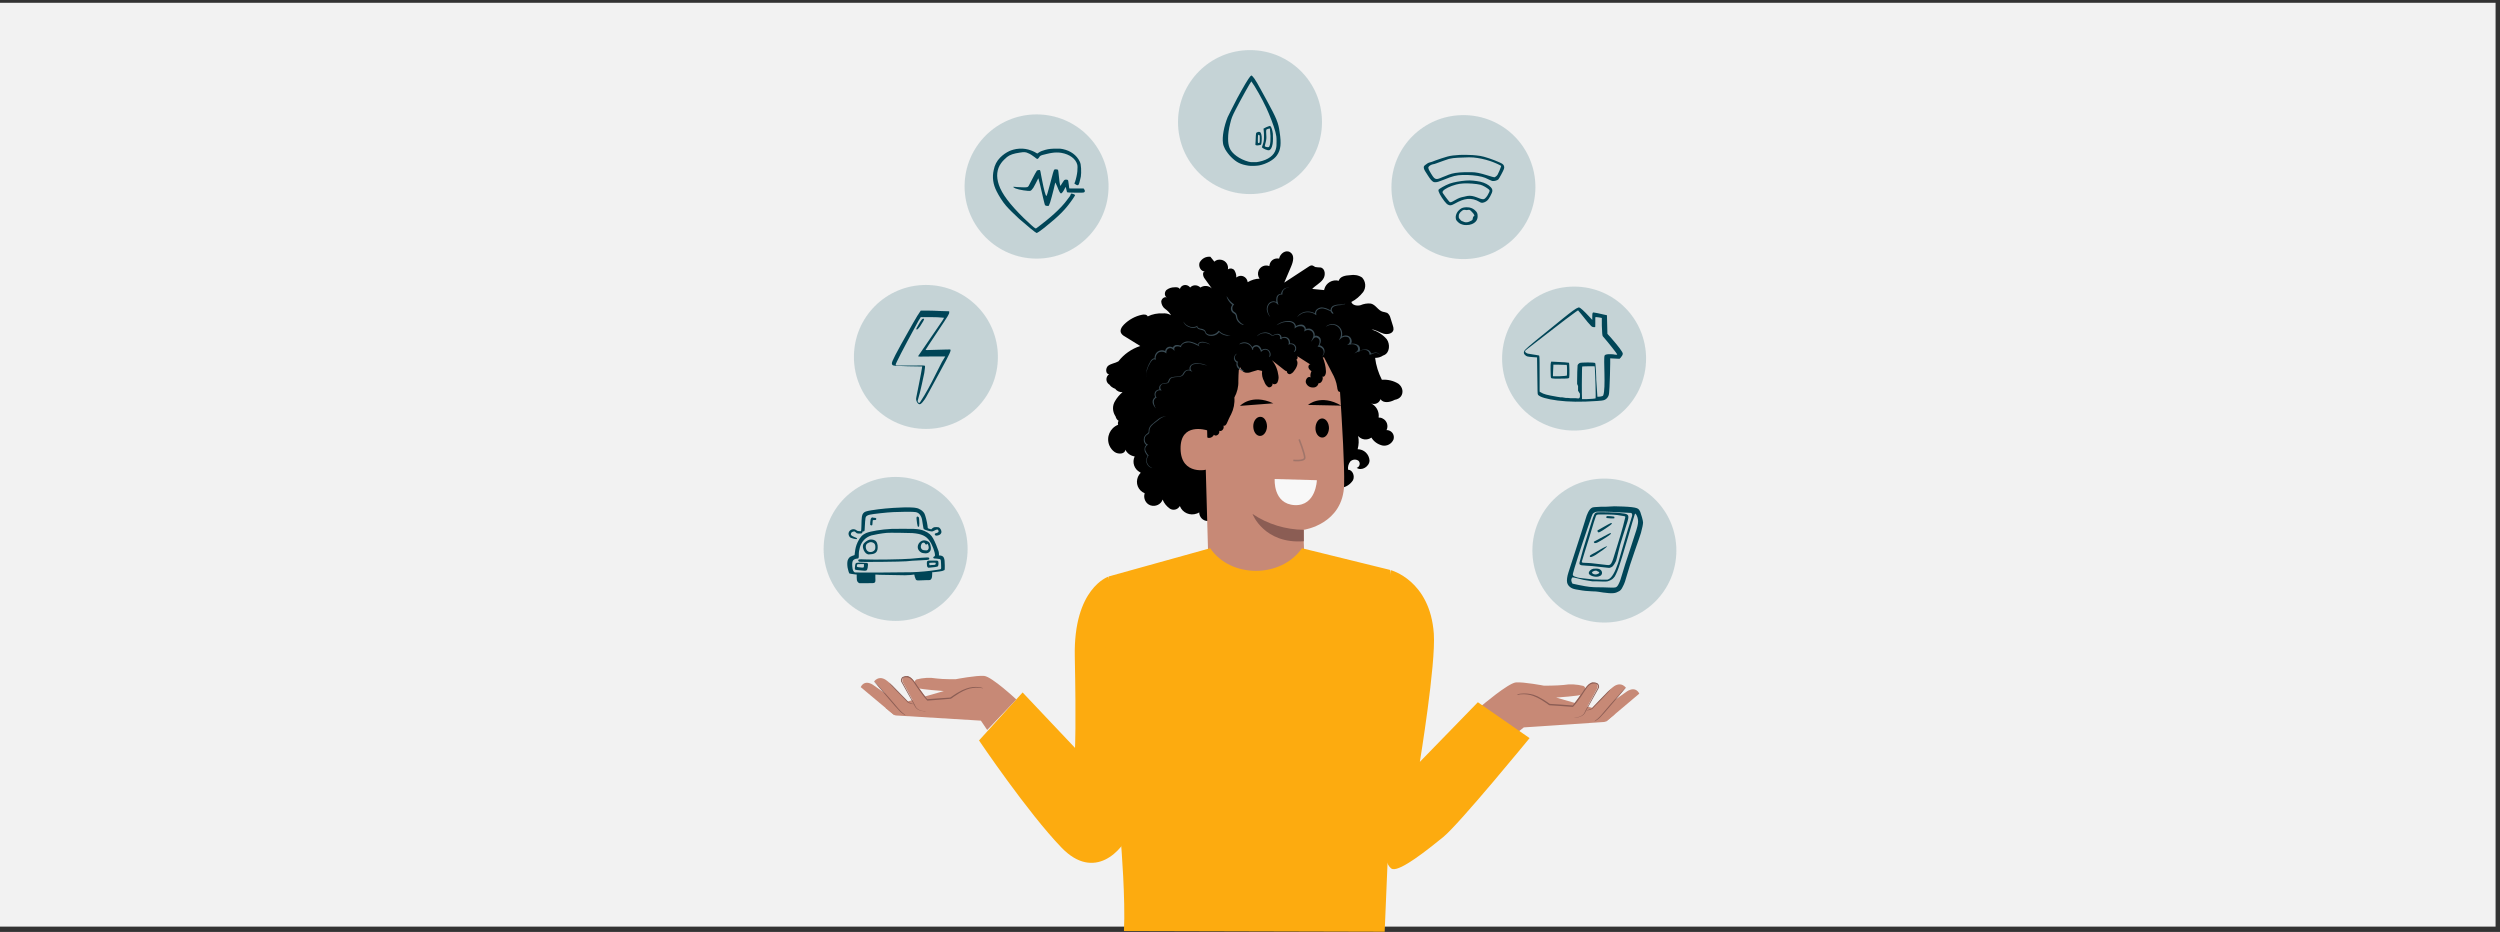 <?xml version="1.0" encoding="utf-8"?>
<!-- Generator: Adobe Illustrator 28.0.0, SVG Export Plug-In . SVG Version: 6.00 Build 0)  -->
<svg version="1.1" id="Layer_1" xmlns="http://www.w3.org/2000/svg" xmlns:xlink="http://www.w3.org/1999/xlink" x="0px" y="0px"
	 viewBox="0 0 1073 400" style="enable-background:new 0 0 1073 400;" xml:space="preserve">
<rect x="0" y="0" width="1073" height="400" fill="#333333" stroke="none"/>
<style type="text/css">
	.st0{fill:#F2F2F2;}
	.st1{fill:#C78976;}
	.st2{fill:#8B5D54;}
	.st3{opacity:0.85;fill:#455A64;}
	.st4{fill:#FDAB0F;}
	.st5{opacity:0.65;fill:#AEC4C8;}
	.st6{fill:#004557;}
	.st7{fill:#F8F8F8;}
	.st8{fill:none;stroke:#A0756A;stroke-width:0.692;stroke-miterlimit:10;}
</style>
<rect x="-1.8" y="1.2" class="st0" width="1072.9" height="396.5"/>
<g>
	<g>
		<g>
			<path d="M601.9,167.4c-0.2-1.1-0.8-2-1.7-2.7c-2.1-1.3-4.6-1.9-7.1-1.7c-1.5-3-2.5-6.1-2.9-9.4c1.2,0,2.4-0.3,3.4-1l0.5-0.2
				c2.4-1.1,2.6-4.7,1.1-6.8c-1.7-2-4-3.4-6.5-4.2c1.8,0.1,3.4,1.3,5.1,1.8c1.7,0.5,4.1,0,4.3-1.8c0-0.6-0.1-1.2-0.3-1.7l-1-3.2
				c-0.2-0.9-0.7-1.7-1.4-2.2c-0.6-0.2-1.3-0.4-1.9-0.5c-2-0.5-3-3-5.1-3.5c-1.5-0.2-3.1,0.1-4.5,0.7c-1.5,0.4-3.5,0-3.9-1.4
				c2-1,3.7-2.5,5.1-4.3c1.3-1.9,1.1-4.5-0.5-6.2c-1.5-1-3.3-1.3-5.1-1c-2,0.1-4.4,0.5-4.9,2.4c-2.7-0.7-5.5,0.9-6.2,3.6
				c0,0.1-0.1,0.3-0.1,0.4l-5.1-0.5c1.4-1.5,3.4-2.4,4.6-4.1c1.3-1.7,1-4.7-1-5.1c-0.8,0-1.5-0.1-2.3-0.2c-0.5-0.2-0.9-0.7-1.5-0.7
				c-0.4,0-0.8,0.2-1.1,0.4l-10.7,7c0.9-2.2,1.9-4.5,2.9-6.8c1-2.3,1.6-4.9-0.3-6.2s-4.4,0.5-4.8,2.7c-1.9-0.4-3.7,0.7-4.1,2.6
				c0,0.2-0.1,0.4-0.1,0.6c-1.8-0.7-3.8,0.1-4.6,1.9c-0.5,1.2-0.3,2.5,0.4,3.5c-1.8,0-3.5,0.6-5.1,1.5c-0.2-1.7-1.7-2.9-3.3-2.7
				c-0.6,0.1-1.1,0.3-1.6,0.7c0.1-1.1-0.2-2.1-0.8-3.1c-0.6-0.8-1.7-1-2.6-0.5c-0.1,0-0.1,0.1-0.2,0.2c0.4-1.9-0.8-3.8-2.8-4.2
				c-1.1-0.2-2.2,0-3,0.8l-1.7-2.1c-1.9-0.2-3.6,0.7-4.6,2.4c-0.7,1.7,0.5,4,2.3,3.9c-1.2,0-1,2-0.2,3l3.1,4.3
				c-1.3-1.3-3.4-1.4-4.9-0.4c-1.2-1.2-3.1-1.3-4.3-0.1c0,0-0.1,0.1-0.1,0.1c-0.8-1.1-2.3-1.4-3.4-0.7c-0.5,0.3-0.9,0.9-1,1.4
				c-0.3-0.8-1.5-0.9-2.3-0.8c-1.3,0-2.5,0.4-3.5,1.2c-0.9,0.9-0.9,2.7,0.3,3.2c-1.1-0.6-2.5,0.6-2.5,1.8c0.1,1.2,0.7,2.4,1.7,3.1
				c1,0.7,1.9,1.6,2.5,2.7c-1.1-0.7-2.3-0.9-3.6-0.8c-2.2-0.1-4.4,0.3-6.4,1.3c-0.4-0.9-1.6-0.9-2.5-0.7c-2.9,0.6-5.6,2.1-7.7,4.2
				c-1,1-1.9,2.5-1.2,3.7c0.3,0.5,0.8,1,1.4,1.3l6.8,4.2c-3.7,1.2-7,3.5-9.4,6.6c-1.4,0.8-3.1,0.9-4.4,1.9c-1.2,1-1.1,3.6,0.4,3.6
				c-1.2,0.9-1.5,2.6-0.6,3.8c0.2,0.3,0.5,0.5,0.8,0.7c0.2,0.3,0.5,0.6,0.7,0.8c0.5,0.4,1.2,0.8,1.8,1c0.7,1,1.9,1.5,3.1,1.4
				c-1.3,1.1-2.4,2.4-3.2,3.8c-1.2,1.9-1.2,4.3,0,6.3c0,0.1,0.2,0.2,0.2,0.3c0.2,0.8,0.6,1.5,1.3,1.9c-0.3,0.5-0.4,1.1-0.2,1.7
				c-3.5,1.4-5.2,5.3-3.8,8.8c0.5,1.2,1.3,2.2,2.3,2.9c1.6,1.1,4.5,0.9,4.6-1c0.8,1.6,2.2,2.6,4,2.9c-1.2,2.5-0.2,5.5,2.3,6.8
				c0.1,0.1,0.2,0.1,0.3,0.2c-2.1,2.1-2.2,5.5-0.1,7.6c0.5,0.5,1.1,0.9,1.8,1.2c-0.7,2.1,0.4,4.5,2.5,5.2c2.1,0.7,4.5-0.4,5.2-2.5
				c0.6,1.6,1.7,2.9,3.1,3.9c1.4,0.9,3.3,0.5,4.2-1c0,0,0.1-0.1,0.1-0.1c1.1,2.9,4.4,4.3,7.3,3.2c0.4-0.1,0.7-0.3,1-0.5
				c0,2,1.6,3.7,3.6,3.7c1.8,0,3.4-1.3,3.6-3.1l9.4-0.1c2.1,0,4.2-0.1,6.2-0.5c2.6-0.5,5.1-1.7,7.2-3.4c1.2-1.5,3.4-1.9,5.1-0.9
				c5.1,1.5,10.6,0.2,14.5-3.4c0.6-0.6,1.2-1.1,1.9-1.5c0.9-0.3,1.8-0.4,2.8-0.4c2.3,0,4.6-0.4,6.9-1c2-0.3,3.7-1.5,4.8-3.2
				c0.9-1.8-0.2-4.5-2.1-4.5c-0.2-1.3,0.2-2.6,1-3.6c1-0.9,2.5-1,3.5-0.2c0.7,0.8,0.6,1.9-0.1,2.6c-0.2,0.2-0.5,0.3-0.7,0.4
				c2.1,1.5,5.5-0.6,5.5-3.2c-0.2-2.7-2.4-4.8-5.1-4.8c0.5-1.9,0.6-3.8,0.2-5.7c1.4,1.7,3.9,2,5.7,0.7c1,1.7,2.7,2.9,4.7,3.4
				c2,0.4,4-0.7,4.8-2.6c0.5-1.7-0.4-3.4-2.1-3.9c-0.3-0.1-0.6-0.1-0.9-0.1c0.9-1.8,0.2-4.1-1.7-5c-0.5-0.3-1.1-0.4-1.7-0.4
				c0.4-2.6-1.1-5.2-3.5-6.2c1.5,0.8,3.3,0.3,4.1-1.2c0.1-0.2,0.2-0.3,0.2-0.5c1.2,1.9,4.1,1.4,6.1,0.3
				C601.1,171.2,602.2,169.4,601.9,167.4z"/>
			<path class="st1" d="M559.7,236.3c-0.2-5-0.3-8.9-0.2-8.9s17-2.4,17.4-19.4c0.2-8.2-0.8-25.1-1.8-40.4
				c-1.1-16.4-14.7-29.3-31.2-29.4h-1.7c-17.7,0.8-26.8,16.3-25.5,33.9l1.8,64.6l10.1,24.6C538.6,272.2,560.3,251.2,559.7,236.3"/>
			<path class="st2" d="M559.6,232.3v-4.9c-7.8-0.1-15.5-2.4-22-6.8C537.5,220.6,542.6,233.6,559.6,232.3"/>
			<path d="M579.5,153.5c-0.1-0.9-0.2-1.7-0.4-2.5c-0.5-1.2-1.3-2.3-2.3-3.2c-3.2-3.2-6.7-6.5-10.7-7.5c-2.5-0.6-5.1-0.4-7.6-1
				c-1.5-0.5-3-1-4.5-1.7c-6.2-2-12.8-2.4-19.2-1c-3.6,0.5-7.1,1.6-10.3,3.4c-3.5,2.3-6.7,5.1-9.3,8.4c-4.4,4.9-7.9,10.5-10.3,16.6
				c-2,5-2.5,10.4-1.5,15.7c1.2,5.2,4.9,9.9,9.4,10.7l1.6-2.2l2.5-3.2c-0.4,1.3,0,1.2,1.1,1.7c1,0.6,2.3,0.1,2.9-0.9
				c0-0.1,0.1-0.1,0.1-0.2c0.9,1,2.7-0.3,2.3-1.7c1.1,0.5,2.3-1,1.8-2.2c1.2,0.4,1.7-1.7,2.3-2.9c0.3-0.7,0.7-1.4,1-2
				c1.1-2.2,1.6-4.7,1.4-7.2c1.2-2.2,1.8-4.6,1.7-7.1c0-1.6,0.1-3.1,0.2-4.7c0.3-0.4,0.5-0.8,0.8-1.2c0.1,1.1,0.8,2,1.9,2.3
				c0.9,0.2,1.9,0.1,2.8-0.3l2.7-0.8l1.8,0.4c-0.2,1.6,0.1,3.1,0.9,4.5c0.3,1,0.9,1.9,1.8,2.5c0.7,0.2,1.4-0.2,1.7-0.9
				c0.1-0.2,0.1-0.5,0-0.7c0.6,0.5,1.5,0.4,2-0.2c0.1-0.1,0.1-0.2,0.2-0.3c0.4-0.9,0.6-1.9,0.4-2.9c-0.3-2.4-1.2-4.7-2.8-6.6
				l5.2,4.1c0.3,0.3,0.8,0.6,1.2,0.6c0,0.7,0.5,1.3,1.2,1.3c0.1,0,0.2,0,0.2,0c0.7-0.3,1.3-0.7,1.7-1.4c1.1-1.3,2.1-3.5,1-4.8
				c0.5-0.3,0.7-0.9,0.4-1.5c0,0,0-0.1-0.1-0.1l5.8,3.7c-0.6-0.3-1.1,0.6-0.9,1.3c0.2,0.6,0.7,1.2,1.3,1.5c-0.4,0.8-0.6,1.7-0.4,2.7
				c-1.1-0.8-2.4,1-2,2.3c0.5,1.3,1.7,2.1,3.1,2c1.1,0.1,2.1-0.7,2.3-1.8c1.2,0.2,2.2-1.7,1.7-2.9c0.9,0.5,1.6-1.1,1.5-2.3
				c-0.1-2.1-0.6-4.1-1.4-6c0.1,0.2,0.3,0.2,0.4,0.1c0,0,0,0,0,0c0.1-0.1,0.1-0.1,0.1-0.2l3.5,6.8c1.1,1.9,1.9,4,2.2,6.1
				c0.1,0.9,0.3,2.1,1.1,2.1c0.2,0,0.4-0.1,0.6-0.2c2.2-1.5,3.7-3.7,4.5-6.2c0.3-0.9,0.5-1.8,0.5-2.7
				C580.5,157.3,580.1,155.3,579.5,153.5z"/>
			<path class="st3" d="M555.3,151.1c0.3-0.4,0.5-0.9,0.6-1.4c0-0.6-0.2-1.1-0.6-1.5c-0.6-0.5-1.3-0.6-2-0.4l-0.4,0.2l0.2-0.4
				c0.2-0.8-0.1-1.7-0.8-2.3c-0.8-0.5-1.9-0.4-2.6,0.3l-0.4-0.3c0.1-0.1,0.1-0.2,0.1-0.3c0.1-0.3,0-0.6-0.2-0.9
				c-0.2-0.3-0.5-0.4-0.9-0.5c-0.3,0-0.7,0-1,0.1c-0.3,0.2-0.7,0.3-1.1,0.4c-0.5,0-0.8-0.4-1-0.5c-0.3-0.2-0.6-0.3-0.9-0.4
				c-0.5-0.2-1.1-0.3-1.7-0.2c-0.9,0-1.7,0.3-2.4,0.8c-0.5,0.3-0.7,0.6-0.7,0.6c0.1-0.3,0.4-0.6,0.6-0.7c0.7-0.6,1.6-0.9,2.5-1
				c0.6-0.1,1.3,0,1.9,0.2c0.3,0.1,0.6,0.3,0.9,0.5c0.3,0.2,0.6,0.5,0.8,0.5c0.3-0.1,0.7-0.2,1-0.4c0.4-0.2,0.8-0.2,1.3-0.2
				c0.5,0,0.9,0.3,1.2,0.6c0.3,0.4,0.4,0.9,0.4,1.4c-0.1,0.2-0.1,0.3-0.2,0.4l-0.4-0.3c0.8-0.9,2.2-1.1,3.2-0.4
				c0.9,0.6,1.2,1.8,0.9,2.8l-0.3-0.3c0.8-0.3,1.8-0.1,2.4,0.5c0.5,0.5,0.7,1.1,0.6,1.8c0,0.4-0.2,0.8-0.5,1.1
				C555.6,151,555.5,151.1,555.3,151.1z"/>
			<path class="st3" d="M567.3,153.1c0.4-0.4,0.6-0.9,0.8-1.4c0.1-0.6,0-1.2-0.3-1.7c-0.4-0.7-1.2-1.1-2-1.2h-0.3l0.2-0.3
				c0.6-0.7,0.8-1.7,0.6-2.6c-0.2-0.5-0.6-0.8-1-1c-0.5-0.2-1-0.1-1.4,0.3l-1.2,1.5l0.8-1.8c0.3-0.6,0.3-1.4,0-2
				c-0.3-0.7-0.9-1.1-1.7-1.2c-0.5-0.1-1.1,0-1.6,0.3l-0.5,0.3l0.2-0.6c0.3-0.8-0.6-1.7-1.5-1.7c-0.9-0.1-1.7,0.2-2.4,0.7l-0.4,0.3
				l0.1-0.5c0.1-0.7-0.2-1.3-0.7-1.7c-0.5-0.4-1.1-0.6-1.7-0.6c-1-0.1-2,0-3,0.3c-0.9,0.3-1.7,0.7-2.4,1.1c0,0,0.2-0.2,0.6-0.5
				c1.5-1,3.2-1.4,4.9-1.3c0.7,0,1.3,0.2,1.9,0.6c0.6,0.5,1,1.2,0.9,2l-0.3-0.2c0.8-0.6,1.7-0.9,2.7-0.9c0.5,0,1.1,0.3,1.4,0.7
				c0.4,0.4,0.6,1.1,0.4,1.7l-0.4-0.3c0.6-0.3,1.2-0.4,1.9-0.4c0.9,0.1,1.7,0.7,2.1,1.5c0.4,0.8,0.4,1.7,0,2.4l-0.4-0.3
				c0.5-0.5,1.2-0.7,1.9-0.4c0.6,0.2,1.1,0.7,1.3,1.2c0.3,1,0,2.2-0.7,3l-0.1-0.3c0.9,0.1,1.7,0.6,2.2,1.4c0.3,0.6,0.4,1.3,0.2,2
				c-0.1,0.4-0.3,0.8-0.6,1.1C567.4,153.1,567.3,153.1,567.3,153.1z"/>
			<path class="st3" d="M592.6,153.1c0-0.5-0.3-0.9-0.7-1.2c-0.5-0.3-1-0.5-1.6-0.4c-0.8,0.1-1.5,0.4-2.2,0.7l-0.3,0.1V152
				c-0.1-1-0.8-1.7-1.8-1.8c-1.1-0.1-2.3,0.2-3.3,0.8l-1.4,0.7l1.2-1c0.6-0.7,0.4-1.8-0.3-2.4c0,0,0,0,0,0c-0.9-0.6-2-0.7-3-0.4
				h-0.1l-0.9,0.2l0.7-0.6c0.7-0.7,0.6-1.9-0.1-2.6c-0.1-0.1-0.2-0.2-0.3-0.2c-1-0.4-2.2-0.2-3,0.6l-0.9,0.8l0.6-1.1
				c0.6-1.3,0.5-2.9-0.4-4.1c-0.7-0.9-1.8-1.5-2.9-1.5c-0.8,0-1.5,0.1-2.2,0.5c-0.5,0.2-0.7,0.4-0.7,0.4l0.2-0.2
				c0.1-0.1,0.3-0.3,0.5-0.4c0.7-0.4,1.5-0.6,2.3-0.6c1.3,0,2.4,0.6,3.2,1.6c1,1.3,1.1,3,0.5,4.5l-0.3-0.3c0.9-0.9,2.3-1.2,3.5-0.6
				c0.6,0.3,1.1,1,1.2,1.7c0.2,0.7-0.1,1.5-0.6,2l-0.2-0.4h0.2c1.2-0.3,2.4-0.1,3.4,0.5c0.5,0.4,0.8,0.9,0.8,1.5
				c0.1,0.6-0.1,1.2-0.5,1.6l-0.2-0.4c1.1-0.6,2.3-0.9,3.5-0.8c1.1,0.1,2,1.1,2.1,2.2L588,152c0.7-0.4,1.5-0.6,2.3-0.7
				c0.6,0,1.2,0.2,1.7,0.6c0.3,0.2,0.5,0.6,0.6,1C592.6,153,592.6,153.1,592.6,153.1z"/>
			<path class="st3" d="M577.4,130.4c0,0-0.2,0.2-0.6,0.3c-0.6,0.2-1.2,0.2-1.8,0.3c-0.9,0-1.8,0.2-2.6,0.6
				c-0.4,0.3-0.8,0.7-0.8,1.2c-0.1,0.5,0.1,1.1,0.6,1.3l-0.3,0.3c-0.2-0.6-0.9-0.9-1.7-1.2c-0.7-0.4-1.5-0.6-2.3-0.8
				c-0.8-0.1-1.6,0.1-2.2,0.5c-0.6,0.4-0.9,1.1-0.8,1.8l0.1,0.6l-0.5-0.3c-0.9-0.7-2-1-3.2-1c-0.9,0-1.8,0.2-2.6,0.6
				c-0.7,0.4-1.4,0.9-1.9,1.5c0.1-0.2,0.2-0.4,0.4-0.6c0.4-0.5,0.9-0.9,1.4-1.1c0.8-0.5,1.8-0.7,2.7-0.7c1.2,0,2.4,0.3,3.4,1
				l-0.3,0.2c-0.1-0.9,0.2-1.8,1-2.3c0.7-0.5,1.6-0.8,2.5-0.6c0.8,0.1,1.7,0.4,2.4,0.8c0.4,0.2,0.7,0.4,1.1,0.6
				c0.4,0.2,0.7,0.6,0.8,1l0.1,0.4l-0.4-0.2c-0.6-0.4-1-1.1-0.8-1.8c0.1-0.6,0.5-1.2,1-1.5c0.9-0.4,1.8-0.6,2.8-0.6
				c0.6,0,1.2,0,1.8-0.1C576.8,130.4,577.1,130.4,577.4,130.4z"/>
			<path class="st3" d="M553.3,123.3c-0.4,0-0.8,0.1-1.2,0.3c-0.4,0.2-0.8,0.5-1.1,0.8c-0.4,0.5-0.6,1.1-0.6,1.7v0.3h-0.3
				c-0.8-0.1-1.5,0.4-1.7,1.1c-0.2,0.9-0.2,1.8,0.1,2.6l0.2,0.9l-0.6-0.7l-0.1-0.1c-0.4-0.4-1.1-0.6-1.7-0.5
				c-0.6,0.1-1.1,0.4-1.5,0.8c-0.6,0.8-0.9,1.8-0.7,2.9c0.1,0.7,0.4,1.4,0.7,2c0.1,0.2,0.3,0.5,0.4,0.7c0,0-0.2-0.2-0.5-0.6
				c-0.4-0.6-0.7-1.3-0.9-2c-0.3-1.1,0-2.3,0.7-3.2c0.9-1.1,2.6-1.3,3.7-0.4c0,0,0.1,0.1,0.1,0.1l0.1,0.2l-0.4,0.2
				c-0.3-0.9-0.3-1.9-0.1-2.9c0.3-0.9,1.2-1.5,2.2-1.4l-0.3,0.2c0.1-1.2,0.9-2.3,2-2.7c0.3-0.1,0.6-0.2,1-0.1
				C553.1,123.3,553.3,123.3,553.3,123.3z"/>
			<path class="st3" d="M533.9,139.4c0,0-0.2,0-0.6,0c-0.6-0.2-1.1-0.5-1.5-0.9c-0.7-0.6-1.1-1.4-1.3-2.3c0-0.5-0.1-0.9-0.4-1.3
				c-0.3-0.3-0.9-0.5-1.3-1c-0.8-1-0.6-2.4,0.3-3.2v0.3c-0.9-0.7-1.7-1.6-2.2-2.6c-0.2-0.4-0.4-0.8-0.4-1.3c0,0,0.2,0.4,0.7,1.1
				c0.6,0.9,1.4,1.7,2.3,2.3l0.2,0.2l-0.2,0.2c-0.7,0.7-0.8,1.8-0.2,2.6c0.3,0.4,0.8,0.5,1.2,1c0.3,0.4,0.5,1,0.5,1.5
				c0.1,0.8,0.5,1.5,1.1,2.1C532.6,138.7,533.2,139.1,533.9,139.4z"/>
			<path class="st3" d="M528.2,144c0,0-0.1,0-0.4,0.1c-0.4,0-0.8,0-1.1,0c-1.4-0.2-2.6-0.7-3.6-1.7h0.3c-0.6,0.9-1.6,1.5-2.6,1.7
				c-0.6,0.1-1.2,0.1-1.8,0c-0.6-0.1-1.2-0.5-1.6-1c-0.1-0.2-0.2-0.4-0.3-0.7c-0.1-0.2-0.2-0.3-0.3-0.4c-0.3-0.2-0.7-0.3-1.1-0.4
				c-0.4-0.1-0.9-0.2-1.3-0.4c-0.4-0.2-0.7-0.6-0.8-1.1l0.3,0.2c-0.9,0.4-1.9,0.6-2.9,0.3c-0.7-0.2-1.4-0.5-2-1
				c-0.4-0.3-0.7-0.7-0.9-1.1c-0.1-0.2-0.1-0.3-0.2-0.5c0.3,0.5,0.7,1,1.2,1.4c0.6,0.4,1.2,0.7,1.9,0.9c0.9,0.2,1.8,0.1,2.6-0.3
				l0.3-0.2v0.3c0,0.3,0.3,0.6,0.6,0.7c0.4,0.2,0.7,0.3,1.1,0.3c0.5,0.1,0.9,0.2,1.3,0.5c0.2,0.2,0.4,0.4,0.5,0.6
				c0.1,0.3,0.1,0.5,0.2,0.6c0.3,0.4,0.8,0.7,1.3,0.8c0.5,0.1,1.1,0.1,1.6,0c1-0.2,1.8-0.7,2.4-1.5l0.2-0.2l0.2,0.2
				c0.9,0.9,2.1,1.5,3.4,1.7C527.7,144.1,528.2,144,528.2,144z"/>
			<path class="st3" d="M492.2,161.7c0,0,0,0,0-0.2c-0.1-0.2-0.1-0.3-0.1-0.5c-0.1-0.6-0.1-1.3,0-1.9c0.2-1,0.6-1.9,1-2.8
				c0.3-0.6,0.6-1.1,0.9-1.6c0.2-0.3,0.5-0.5,0.8-0.7c0.3-0.2,0.8-0.3,1.1-0.1l-0.3,0.2c-0.3-1.7,0.8-3.4,2.5-3.7
				c0.8-0.2,1.7,0,2.4,0.5l-0.4,0.2c-0.1-0.7,0.2-1.4,0.7-1.8c0.5-0.5,1.3-0.6,2-0.4c0.4,0.1,0.7,0.3,1,0.6l-0.4,0.2
				c-0.1-0.4,0.1-0.9,0.4-1.1c0.3-0.3,0.6-0.5,1-0.5c0.7-0.1,1.4,0.1,2.1,0.3l-0.3,0.1c0.4-0.8,1.1-1.4,1.9-1.7
				c0.7-0.3,1.5-0.3,2.3-0.2c1.3,0.3,2.6,0.8,3.7,1.5l-0.2,0.2c-0.1-0.3-0.1-0.6,0-0.8c0.1-0.2,0.3-0.4,0.5-0.5
				c0.4-0.2,0.8-0.3,1.2-0.3c0.7,0,1.3,0.2,1.9,0.4c0.4,0.1,0.8,0.3,1.1,0.5c0.1,0.1,0.3,0.1,0.4,0.3c0,0-0.5-0.3-1.5-0.6
				c-0.6-0.2-1.2-0.3-1.9-0.3c-0.4,0-0.8,0.1-1.1,0.3c-0.3,0.2-0.6,0.6-0.4,0.9l0.3,0.5l-0.5-0.3c-1.1-0.6-2.3-1.1-3.6-1.4
				c-0.7-0.1-1.4,0-2.1,0.2c-0.7,0.2-1.3,0.7-1.7,1.4L507,149h-0.2c-0.6-0.3-1.2-0.4-1.8-0.3c-0.6,0-1.1,0.6-1,1.1l0.1,0.8l-0.6-0.6
				c-0.2-0.2-0.5-0.4-0.8-0.5c-0.5-0.2-1.1,0-1.5,0.3c-0.4,0.4-0.6,0.9-0.6,1.4v0.5l-0.4-0.3c-0.9-0.6-2.2-0.6-3.1,0
				c-0.8,0.6-1.2,1.7-1.1,2.7v0.4l-0.3-0.2c-0.5-0.3-1.1,0.2-1.5,0.7c-0.4,0.5-0.7,1-0.9,1.5c-0.5,0.8-0.8,1.7-1.1,2.7
				C492,160,492,160.9,492.2,161.7z"/>
			<path class="st3" d="M496.1,175.3c-0.1-0.1-0.2-0.2-0.3-0.3c-0.2-0.3-0.4-0.6-0.6-0.9c-0.3-0.5-0.5-1.1-0.5-1.7
				c0-0.4,0.1-0.8,0.3-1.1c0.2-0.4,0.5-0.7,1-0.9v0.3c-0.5-0.7-0.6-1.6-0.3-2.3c0.4-0.9,1.4-1.4,2.4-1.2l-0.2,0.4
				c-0.5-0.6-0.5-1.5-0.1-2.1c0.5-0.6,1.2-1,1.9-1.1c0.4,0,0.7,0,1.1-0.1c0.3,0,0.5-0.3,0.6-0.6c0.1-0.4,0.3-0.7,0.5-1.1
				c0.3-0.3,0.6-0.6,1.1-0.7c0.8-0.2,1.7-0.3,2.5-0.3c0.7,0,1.5-0.2,2-0.8c0.2-0.3,0.4-0.6,0.6-1c0.7-1,2-1.4,3.1-0.9l-0.3,0.3
				c-0.5-0.7-0.5-1.5,0-2.2c0.4-0.5,1-0.9,1.7-1c1-0.2,2.1-0.1,3.1,0.1c0.7,0.1,1.3,0.3,1.9,0.6c0.2,0.1,0.4,0.2,0.6,0.3
				c0,0-0.9-0.4-2.6-0.7c-1-0.2-2-0.2-3,0c-0.6,0.1-1.1,0.4-1.4,0.9c-0.3,0.5-0.3,1.2,0,1.7l0.6,0.7l-0.8-0.4
				c-0.6-0.3-1.2-0.3-1.8,0c-0.3,0.2-0.5,0.4-0.7,0.7c-0.2,0.3-0.4,0.7-0.6,1c-0.3,0.3-0.7,0.6-1.1,0.7c-0.4,0.1-0.8,0.2-1.2,0.2
				c-0.8,0-1.6,0.1-2.4,0.3c-0.3,0.1-0.6,0.3-0.8,0.5c-0.2,0.3-0.4,0.6-0.5,1c-0.1,0.4-0.5,0.8-0.9,0.9c-0.4,0.1-0.7,0.1-1.1,0.1
				c-0.7,0-1.3,0.3-1.7,0.9c-0.3,0.5-0.3,1.1,0,1.6l0.4,0.5l-0.6-0.1c-0.8-0.1-1.6,0.3-1.9,1c-0.3,0.6-0.2,1.4,0.2,2l0.2,0.2h-0.2
				c-0.7,0.3-1.1,1-1.1,1.7c0,0.6,0.1,1.2,0.4,1.7C495.6,174.4,495.8,174.9,496.1,175.3z"/>
			<path class="st3" d="M494.6,200.9c-0.2,0-0.3,0-0.5-0.1c-0.4-0.2-0.8-0.4-1.1-0.7c-0.5-0.5-0.9-1.2-1-1.9c-0.1-1,0.1-1.9,0.7-2.7
				v0.3c-0.6-0.6-1.1-1.4-1.4-2.2c-0.1-0.5-0.1-1,0-1.5c0.1-0.5,0.5-1,1-1.3v0.4c-0.9-0.5-1.4-1.4-1.4-2.4c0-0.6,0.1-1.1,0.4-1.6
				c0.3-0.5,0.7-0.8,1.1-1.1c0.4-0.3,0.6-0.5,0.6-0.9c0-0.5,0-1,0.2-1.4c0.3-0.8,0.9-1.5,1.6-2c0.6-0.5,1.1-1,1.7-1.4
				c0.8-0.7,1.7-1.3,2.8-1.6c0.3-0.1,0.6-0.1,0.9-0.2c0.2,0,0.3,0,0.3,0s-0.4,0-1.1,0.3c-1,0.4-1.8,1-2.6,1.7L495,182
				c-0.6,0.5-1.1,1.1-1.5,1.9c-0.1,0.4-0.2,0.8-0.2,1.3c0,0.3,0,0.6-0.2,0.8c-0.2,0.2-0.4,0.4-0.6,0.5c-0.8,0.4-1.3,1.3-1.2,2.2
				c0,0.8,0.4,1.6,1.1,2l0.4,0.2l-0.4,0.2c-0.7,0.5-1.1,1.4-0.8,2.2c0.3,0.8,0.7,1.5,1.3,2.1l0.1,0.1l-0.1,0.1
				c-0.5,0.7-0.8,1.6-0.7,2.4c0.1,0.7,0.4,1.3,0.8,1.8C493.5,200.3,494,200.7,494.6,200.9z"/>
			<path class="st3" d="M534.2,159.4c-0.5,0-1-0.2-1.5-0.4c-0.5-0.2-1-0.6-1.4-1c-0.5-0.6-0.7-1.3-0.6-2c0-0.2,0.1-0.3,0.2-0.5
				l0.1,0.3c-0.6-0.3-1.1-0.8-1.3-1.5c-0.2-0.5-0.1-1.1,0.2-1.6c0.4-0.8,1-0.9,1-0.9c0,0.1-0.5,0.3-0.8,1c-0.2,0.4-0.2,0.9,0,1.3
				c0.2,0.5,0.6,0.9,1.1,1.1h0.2l-0.1,0.2c0,0.1-0.1,0.3-0.1,0.4c-0.1,0.6,0.1,1.2,0.5,1.7c0.3,0.4,0.7,0.7,1.2,1
				C533.4,158.8,533.8,159.1,534.2,159.4z"/>
			<path class="st3" d="M544.7,153.3c0.2-0.5,0.3-1.1,0.2-1.7c-0.2-0.6-0.6-1.2-1.2-1.4c-0.8-0.3-1.6,0-2.2,0.6l-0.3,0.3l-0.1-0.4
				c-0.1-0.5-0.4-0.9-0.7-1.3c-0.3-0.4-0.7-0.7-1.2-0.7c-0.8,0-1.6,0.7-1.3,1.3l-0.4,0.1c-0.2-0.9-0.7-1.7-1.5-2.2
				c-0.6-0.4-1.3-0.6-2.1-0.6c-0.7,0.1-1.3,0.2-2,0.5c0,0,0.1-0.2,0.4-0.4c1.2-0.7,2.7-0.6,3.8,0.1c0.9,0.6,1.5,1.5,1.7,2.5
				l-0.4,0.1c-0.2-0.5,0-1.1,0.4-1.4c0.4-0.4,0.9-0.6,1.4-0.6c0.7,0,1.3,0.4,1.7,0.9c0.3,0.5,0.6,1,0.7,1.5h-0.4
				c0.7-0.7,1.7-1,2.7-0.6c0.7,0.3,1.2,0.9,1.4,1.7c0.1,0.5,0.1,1-0.2,1.4C544.9,153.2,544.7,153.3,544.7,153.3z"/>
			<path class="st1" d="M518.1,184.7c-0.3-0.1-11.6-3.6-11.4,8c0.2,11.6,11.8,9,11.8,8.6S518.1,184.7,518.1,184.7z"/>
		</g>
		<g id="freepik--Character--inject-15">
			<path class="st1" d="M635.8,303c0,0,11.5-9.8,14.8-10.1c3.3-0.3,12.1,1.4,12.1,1.4s5.5,0,8.3-0.3c2.9-0.5,5.8-0.3,8.6,0.4
				c0.8,0.3,1.9,2.3-0.6,3.7c-1,0.6-11.1,1.3-11.1,1.3l25.1,7.2l-3.3,2.7c-0.4,0.4-1,0.6-1.6,0.6l-34.1,2.3l-3.7,3L635.8,303z"/>
			<path class="st1" d="M663.2,303h11.7c0,0,4.1-5.5,5.6-7.7c1.3-2,2.9-2.6,4.2-2.1c0.4,0.1,0.7,0.4,0.8,0.7l0,0
				c0.3,0.5,0.3,1.1,0,1.6l-5.2,9.6l2.7-0.9c0,0,5.4-5.3,6.5-6.5c1.1-1.2,4.9-6.4,8.3-2.6l-4.7,5.3l4.7-3.3c0,0,3.8-3.2,5.8,0.6
				l-14.1,11.9"/>
			<path class="st2" d="M651,298.2c0.1-0.1,0.3-0.1,0.5-0.2c0.5-0.2,0.9-0.3,1.4-0.3c1.8-0.2,3.6,0,5.3,0.5c1.2,0.4,2.3,0.9,3.4,1.6
				c0.6,0.3,1.2,0.7,1.8,1.1l0.9,0.6c0.3,0.2,0.6,0.5,0.9,0.6c3,0.2,6.4,0.4,9.9,0.7l-0.2,0.1c1.1-1.3,2.2-2.7,3.2-4.2
				c0.4-0.6,0.8-1.2,1.2-1.7c0.4-0.6,0.7-1.2,1.2-1.7c0.4-0.6,0.9-1.1,1.4-1.6c0.3-0.2,0.5-0.4,0.9-0.6c0.3-0.2,0.7-0.3,1.1-0.2
				h-0.1c0.7-0.1,1.3,0.1,1.9,0.4c0.5,0.5,0.7,1.1,0.6,1.8l0,0v0c-2.2,4-4.2,7.5-5.7,10.2l0,0c-0.3,1-1.1,1.8-2.1,2.2
				c-0.7,0.3-1.4,0.5-2.2,0.5c-0.5,0-0.9,0-1.4,0c-0.2,0-0.3,0-0.5,0h0.5c0.3,0,0.8,0,1.4-0.1c0.7,0,1.5-0.2,2.1-0.5
				c0.9-0.4,1.6-1.1,1.9-2.1l0,0l5.6-10.3v0.1c0.1-0.5-0.1-1-0.5-1.4c-0.5-0.3-1-0.4-1.6-0.3h-0.1c-0.3,0-0.5,0.1-0.8,0.2
				c-0.3,0.1-0.5,0.3-0.8,0.5c-0.5,0.4-0.9,0.9-1.3,1.5c-0.8,1.1-1.5,2.3-2.3,3.5c-1.1,1.5-2.1,2.9-3.3,4.2l-0.1,0.1h-0.1
				c-3.6-0.3-6.9-0.5-10-0.7c-0.3-0.2-0.7-0.4-1-0.7l-0.9-0.6c-0.6-0.4-1.2-0.8-1.7-1.1c-1-0.6-2.2-1.2-3.3-1.6
				c-1.6-0.6-3.4-0.8-5.2-0.7c-0.5,0-0.9,0.1-1.4,0.3C651.3,298.1,651.1,298.2,651,298.2z"/>
			<path class="st2" d="M697.9,295c-0.1,0.2-0.3,0.5-0.5,0.6c-0.3,0.4-0.8,1-1.4,1.7c-1.2,1.4-2.8,3.3-4.6,5.4
				c-1.8,2.1-3.4,4-4.7,5.3c-0.5,0.5-1.1,1-1.7,1.3c-0.2,0.2-0.5,0.3-0.7,0.3c0.2-0.2,0.4-0.3,0.6-0.5c0.6-0.4,1.1-0.9,1.6-1.4
				c1.3-1.3,2.8-3.3,4.6-5.3s3.5-4,4.7-5.3l1.5-1.6C697.5,295.4,697.7,295.2,697.9,295z"/>
			<path class="st2" d="M691.5,295.6c-0.4,0.6-0.9,1.2-1.4,1.7c-0.9,1-2.2,2.3-3.6,3.8c-1.2,1.2-2.3,2.3-3.1,3.2l0,0l0,0
				c-0.9,0.4-1.9,0.6-2.9,0.8c0.3-0.1,0.5-0.2,0.8-0.3l2-0.8l-0.1,0c0.8-0.9,1.9-2,3.1-3.3c1.4-1.5,2.8-2.8,3.7-3.8
				C690.5,296.5,691,296,691.5,295.6z"/>
			<path class="st4" d="M596.9,244.7c0,0,16.9,4.3,18.5,27.3c0.9,13.1-6,55-6,55l24.9-25.6l22.2,15.4c0,0-30.2,36.9-37.1,42.5
				c-6.9,5.6-18.1,14.5-21.7,13.7c-3.6-0.7-6.2-17.4-6.2-17.4l2.6-91.9L596.9,244.7z"/>
			<path class="st4" d="M475.7,247.5c0,0-15,4.9-14.4,34.3c0.6,29.3,0.1,39.2,0.1,39.2l-22.5-23.8l-18.7,20.6c0,0,20.9,31,35.5,46.1
				c13.8,14.2,26,1.9,30-8.1c3.2-8.1,5.8-38.9,5.8-38.9L475.7,247.5z"/>
			<path class="st4" d="M472.6,266.1c0,0,10,67.4,12,73.3c1.9,5.9-3.4,23.3-3.4,23.3s1.9,23.3,1.2,36.9l111.9,0.3l2.5-59.7
				c-0.3-3.5-3.3-7.1-3.2-10.6c0.5-9.9,1.3-31,4.1-44c3.3-15.1-1.1-41-1.1-41l-37.8-9.3c-9,12.9-30.5,13-39.4,0l-43.5,12.1
				L472.6,266.1z"/>
		</g>
		<g>
			<path class="st1" d="M436.2,300.2c0,0-10.5-9.8-13.8-10.1s-12.1,1.4-12.1,1.4s-5.5,0.1-8.3-0.3c-2.9-0.5-5.8-0.3-8.6,0.4
				c-0.8,0.3-1.9,2.3,0.6,3.7c1,0.6,11.1,1.3,11.1,1.3l-25.1,7.2l3.3,2.7c0.4,0.4,1,0.6,1.6,0.6l36.1,2.2l2.7,4L436.2,300.2z"/>
			<path class="st1" d="M409.8,300.3l-11.7,0c0,0-4.1-5.5-5.6-7.7c-1.3-2-2.9-2.6-4.2-2.1c-0.4,0.1-0.7,0.4-0.8,0.7l0,0
				c-0.3,0.5-0.3,1.1,0,1.6l5.2,9.6l-2.7-0.9c0,0-5.4-5.3-6.5-6.5c-1.1-1.2-4.9-6.4-8.3-2.6l4.7,5.2l-4.7-3.3c0,0-3.8-3.2-5.8,0.6
				l14.1,11.8"/>
			<path class="st2" d="M422,295.4c-0.1-0.1-0.3-0.1-0.5-0.2c-0.5-0.2-0.9-0.3-1.4-0.3c-1.8-0.2-3.6,0-5.3,0.6
				c-1.2,0.4-2.3,0.9-3.4,1.6c-0.6,0.3-1.2,0.7-1.8,1.1l-0.9,0.6c-0.3,0.2-0.6,0.5-0.9,0.6c-3,0.2-6.4,0.4-9.9,0.7l0.2,0.1
				c-1.1-1.3-2.2-2.7-3.2-4.2c-0.4-0.6-0.8-1.2-1.2-1.7c-0.4-0.6-0.7-1.2-1.2-1.7c-0.4-0.6-0.9-1.1-1.4-1.6
				c-0.3-0.2-0.5-0.4-0.9-0.6c-0.3-0.2-0.7-0.3-1.1-0.2l0.1,0c-0.7-0.1-1.3,0.1-1.9,0.4c-0.5,0.5-0.7,1.1-0.6,1.8l0,0l0,0
				c2.2,4,4.2,7.5,5.7,10.2l0,0c0.3,1,1.1,1.8,2.1,2.2c0.7,0.3,1.4,0.4,2.2,0.5c0.5,0,0.9,0,1.4,0c0.2,0,0.3,0,0.5,0l-0.5,0
				c-0.3,0-0.8,0-1.4-0.1c-0.7,0-1.5-0.2-2.1-0.5c-0.9-0.4-1.6-1.1-1.9-2.1l0,0l-5.6-10.3l0,0.1c-0.1-0.5,0.1-1,0.5-1.4
				c0.5-0.3,1-0.4,1.6-0.3l0.1,0c0.3,0,0.5,0.1,0.8,0.2c0.3,0.1,0.5,0.3,0.8,0.5c0.5,0.4,0.9,0.9,1.3,1.5c0.8,1.1,1.5,2.3,2.4,3.5
				c1.1,1.5,2.1,2.9,3.3,4.2l0.1,0.1l0.1,0c3.6-0.3,6.9-0.5,10-0.8c0.3-0.2,0.7-0.4,1-0.7l0.9-0.6c0.6-0.4,1.2-0.8,1.7-1.1
				c1-0.6,2.2-1.2,3.3-1.6c1.6-0.6,3.4-0.8,5.2-0.7c0.5,0,0.9,0.1,1.4,0.2C421.7,295.4,421.9,295.4,422,295.4z"/>
			<path class="st2" d="M375.1,292.4c0.1,0.2,0.3,0.4,0.5,0.6c0.3,0.4,0.8,1,1.4,1.7c1.2,1.4,2.8,3.3,4.6,5.4c1.8,2.1,3.4,4,4.7,5.3
				c0.5,0.5,1.1,0.9,1.7,1.3c0.2,0.2,0.5,0.3,0.7,0.3c-0.2-0.2-0.4-0.3-0.6-0.5c-0.6-0.4-1.1-0.9-1.6-1.4c-1.3-1.3-2.8-3.3-4.6-5.3
				s-3.5-3.9-4.7-5.3l-1.5-1.6C375.5,292.7,375.3,292.5,375.1,292.4z"/>
			<path class="st2" d="M381.5,292.9c0.4,0.6,0.9,1.2,1.4,1.7c0.9,1,2.2,2.3,3.7,3.8c1.2,1.2,2.3,2.3,3.1,3.2l0,0l0,0
				c0.9,0.4,1.9,0.6,2.9,0.8c-0.3-0.1-0.5-0.2-0.8-0.3l-2-0.8l0.1,0c-0.8-0.9-1.9-2-3.1-3.2c-1.4-1.5-2.8-2.8-3.7-3.8
				C382.5,293.8,382,293.3,381.5,292.9z"/>
		</g>
	</g>
	<g>
		<g>
			<path class="st5" d="M688.6,205.4L688.6,205.4c17.1,0,30.9,13.8,30.9,30.9s-13.8,30.9-30.9,30.9s-30.9-13.8-30.9-30.9
				S671.6,205.4,688.6,205.4"/>
			<path class="st6" d="M687,217.5c-2.6,0.1-3.3,0.2-3.7,0.4c-0.6,0.3-1.2,1-1.7,2c-0.5,1-0.7,1.6-1.3,3.6c-0.3,0.9-1,3.3-1.7,5.4
				c-2.4,7.4-4.6,14.2-5.4,16.7c-0.6,1.8-0.8,3.5-0.6,4.4c0.2,0.9,0.7,1.6,1.6,2.2c0.8,0.5,1.5,0.7,3.5,1c2.1,0.4,3.6,0.5,5.6,0.6
				c1.2,0,2.2,0.1,2.8,0.2c0.5,0.1,1.3,0.2,1.9,0.3c1.5,0.2,3.4,0.4,4.1,0.3c0.8,0,1.6-0.2,2.3-0.6c1-0.4,1.5-0.9,2.1-2.2
				c0.7-1.3,1.1-2.4,2.1-6c0.8-2.7,1-3.4,3.1-9.5c1.9-5.4,2-5.7,2.6-7.6c0.6-2.2,0.9-3.7,0.9-4.5c0-0.7-0.8-3.5-1.2-4.5
				c-0.4-0.8-0.5-1-0.9-1.3c-0.6-0.4-1.7-0.7-4.6-0.9c-1.3-0.1-2.2-0.1-5.6-0.2C690.7,217.5,688,217.5,687,217.5 M695.1,219.9
				c2,0.1,3.6,0.2,4,0.2c0.9,0,1.2,0,1.3,0.4c0.3,0.6,0.2,0.7-0.6,3.2c-0.4,1.3-1,3.2-1.3,4.2c-1.7,5.9-3.5,11.9-4,13.7
				c-1.3,3.9-2.7,6.4-4.1,7l-0.5,0.2l-2.1,0c-2.1,0-4.4-0.1-7.6-0.5c-2-0.2-2.8-0.3-3.6-0.6c-1.4-0.4-1.7-0.7-1.5-1.5
				c0.4-1.8,3.3-10.9,6.3-19.6c1.6-4.8,2.1-6,2.3-6.2c0.2-0.2,0.7-0.5,1.2-0.7c0.3-0.1,0.7-0.1,3.7-0.1
				C691.4,219.7,692.3,219.7,695.1,219.9 M683.4,249.5c0,0,0.8,0,1.6,0c0.9,0,2.2,0.1,3,0.1c1.3,0,1.5,0,2-0.1
				c0.3-0.1,0.9-0.3,1.3-0.5c0.6-0.3,0.8-0.5,1.2-0.9c0.5-0.5,0.6-0.7,1-1.5c0.9-1.8,1.6-3.9,2.7-7.5c1.7-5.8,2.2-7.4,2.8-9.4
				c0.8-2.9,2.5-8.5,2.6-8.8c0.1-0.3,0.2-0.5,0.4-0.4c0,0,0.2,0.3,0.4,0.6c0.6,1.1,0.8,2.5,0.6,3.6c-0.2,1.4-0.5,2.5-3.2,10.6
				c-2.2,6.5-2.6,8-3.4,10.6c-0.8,2.8-1.1,3.6-1.6,4.6c-0.4,0.9-0.9,1.5-1.4,1.6c-0.2,0.1-0.8,0.1-2,0.1c-1.5,0-1.7-0.1-3.1-0.1
				c-2.7,0-5.4,0-8-0.5c-1-0.2-5.3-1-5.4-1.1c-0.1-0.1-0.5-0.9-0.5-1.6c0-0.5,0.4-1,0.5-1.1c0.2-0.1,4.8,1.1,4.8,1.1"/>
			<path class="st6" d="M685.6,219.9c-1.2,0.1-1.4,0.6-2.8,5.1c-0.5,1.6-1.3,4.2-1.8,5.8c-1.3,4.2-2,6.4-2.8,9.6
				c-0.4,1.4-0.4,1.7-0.1,1.9c0.3,0.3,0.8,0.4,2.8,0.5c1.9,0.1,2.4,0.1,7.5,0.7c2.3,0.3,2.4,0.3,2.8,0.1c0.3-0.1,0.5-0.2,0.8-0.4
				c0.5-0.4,1.3-1.7,1.6-2.4c0.1-0.3,0.6-2.1,1-3.9c0.6-2.6,1-3.9,1.8-6.4c2.3-7,2.5-7.8,2.5-8.5c0-1.2-0.5-1.5-3.6-1.8
				C693.6,219.9,686.8,219.8,685.6,219.9 M692.4,220.9c1,0,2.1,0.2,4.5,0.6c0.7,0.1,0.8,0.2,0.6,0.8c-0.3,1.4-1.4,5.6-2.1,7.8
				c-0.2,0.7-0.9,2.9-1.5,4.9c-0.6,2-1.3,4.2-1.5,4.8c-0.6,1.8-1,2.5-1.7,2.7c-0.2,0.1-1.2,0-4.4-0.4c-3.2-0.4-4.4-0.5-5.3-0.5
				c-1.3,0-1.9-0.1-2-0.2c0-0.1-0.1-0.2-0.1-0.3c0-0.1,0.6-2,1.3-4.3c0.7-2.2,1.6-5.1,2-6.4c1.4-4.8,2.6-8.6,2.8-9
				c0.3-0.5,0.4-0.6,1.9-0.6C689,220.8,691.2,220.8,692.4,220.9"/>
			<path class="st6" d="M689.8,221.5c-0.3,0.1-0.4,0.2-0.4,0.5c0,0.4,0.3,0.4,2,0.5c1.3,0,1.4,0,1.5-0.1c0-0.1,0-0.2,0-0.4
				c0-0.2-0.1-0.2-0.4-0.3c-0.3-0.1-2.1-0.2-2.4-0.2C690.1,221.5,689.9,221.5,689.8,221.5"/>
			<path class="st6" d="M691.2,224.6c-0.1,0-0.6,0.3-1.2,0.6c-0.6,0.3-1.7,1-2.5,1.4c-1.8,1-2,1.1-1.9,1.3c0.1,0.3,0.3,0.6,0.5,0.6
				c0.3,0,1.1-0.4,2-1c1.2-0.8,3.3-2.2,3.5-2.5c0.3-0.3,0.3-0.5,0-0.5C691.4,224.5,691.3,224.5,691.2,224.6"/>
			<path class="st6" d="M690.9,228.9c-0.2,0.1-0.7,0.3-1.2,0.6c-0.5,0.3-1.9,1-3.2,1.7c-1.3,0.7-2.3,1.2-2.4,1.3
				c-0.1,0.1,0,0.2,0.1,0.4c0.1,0.2,0.2,0.2,0.5,0.2c0.3,0,0.5-0.1,1-0.3c1.1-0.5,4.9-2.9,5.4-3.4c0.2-0.2,0.3-0.3,0.3-0.4
				C691.3,228.7,691.3,228.7,690.9,228.9"/>
			<path class="st6" d="M688.8,234.8c-0.4,0.2-1.4,0.7-2.2,1.2c-0.8,0.5-2,1.2-2.8,1.6c-1.5,0.8-1.6,1-1.4,1.3
				c0.2,0.4,0.8,0.2,2.4-0.7c1.2-0.8,2.1-1.4,3.2-2.2C690.1,234.4,690.3,234.1,688.8,234.8"/>
			<path class="st6" d="M683.8,244.1c-1.1,0.3-1.9,1.1-1.9,1.9c0,1,2.7,1.9,4.3,1.4c0.6-0.2,1-0.4,1.2-0.8c0.5-0.9,0-2-1.1-2.4
				C685.8,244,684.4,244,683.8,244.1 M685.9,245.3c0.3,0.1,0.5,0.3,0.5,0.4c0.1,0.2-0.1,0.4-0.6,0.6c-0.8,0.4-1.6,0.3-2.2-0.1
				c-0.2-0.2-0.3-0.3-0.3-0.5c0-0.2,0.1-0.3,0.4-0.4c0.4-0.3,1-0.4,1.4-0.4C685.3,245,685.6,245.2,685.9,245.3"/>
		</g>
		<g>
			<path class="st5" d="M384.4,204.7L384.4,204.7c17.1,0,30.9,13.8,30.9,30.9s-13.8,30.9-30.9,30.9c-17.1,0-30.9-13.8-30.9-30.9
				S367.3,204.7,384.4,204.7"/>
			<path class="st6" d="M387.4,217.8c-5.7,0.2-9.5,0.6-13.3,1.2c-2.4,0.4-3,0.6-3.6,1.3c-0.6,0.8-0.7,1.4-0.8,5.8
				c-0.1,2,0,1.9-0.6,1.9c-0.7,0-1.1-0.1-1.5-0.4c-1.2-1-3.1-0.3-3.4,1.2c-0.1,0.7,0.3,1.7,0.9,2c0.4,0.2,1.9,0.6,2.4,0.6
				c0.3,0,0.4-0.2,0.3-0.4c-0.1-0.1-0.6-0.3-1.1-0.5c-1.4-0.6-1.7-0.9-1.4-1.7c0.1-0.3,0.6-0.6,1.2-0.7c0.4,0,0.4,0,0.8,0.4
				c0.4,0.4,0.4,0.4,1,0.5c0.3,0,0.8,0,1.1,0c0.6-0.1,0.8-0.2,0.7-0.6c0-0.2,0.1-0.3,0.4-0.3c0.1,0,0.3-0.1,0.4-0.1
				c0.2-0.1,0.2-0.3,0.4-4.1c0.1-1.5,0.2-1.9,0.5-2.3c0.3-0.3,0.9-0.6,1.5-0.7c1.3-0.3,7.5-1,10.1-1.1c2.8-0.1,6.9-0.2,8.4-0.1
				c1.4,0.1,1.4,0.1,1.9,0.3c0.7,0.3,1.2,0.9,1.6,1.7c0.4,0.7,0.5,1.6,0.8,3.6c0.2,1.5,0.3,1.7,0.4,1.8c0.3,0.3,2.7,1,3.3,1
				c0.4,0,0.6,0,1.3-0.4c0.9-0.5,1.3-0.5,1.5-0.3c0.2,0.2,0.3,0.6,0.2,0.9c-0.1,0.2-0.7,0.5-1.2,0.6c-0.4,0.1-0.5,0.3-0.3,0.7
				c0.1,0.2,0.2,0.2,0.5,0.3c0.6,0,1.4-0.2,1.8-0.6c0.5-0.5,0.6-1,0.3-1.8c-0.2-0.5-0.7-1.1-1.1-1.2c-0.5-0.1-1.5-0.1-1.9,0
				c-0.2,0.1-0.6,0.3-0.8,0.5l-0.4,0.4l-0.4-0.1c-0.7-0.2-1-0.3-1.1-0.5c0-0.1-0.1-0.5-0.1-0.9c-0.2-1.6-0.9-4.4-1.3-5.2
				c-0.6-1.2-2.2-2.3-3.7-2.5C392.8,217.8,388.8,217.7,387.4,217.8"/>
			<path class="st6" d="M393.4,222c-0.1,0.3,0,1.1,0.2,2.6c0.2,1.3,0.3,1.5,0.6,1.5c0.2,0,0.2-0.1,0.3-0.3c0.1-0.3,0.1-1.7,0-2.8
				c0-0.8-0.1-0.9-0.3-1.1c-0.1-0.1-0.3-0.2-0.5-0.2C393.5,221.8,393.5,221.8,393.4,222"/>
			<path class="st6" d="M374,222.3c-0.3,0.3-0.4,0.7-0.5,1.9l0,1.1l0.2,0.1c0.3,0.2,0.6,0.1,0.7-0.1c0-0.1,0.1-0.6,0.1-1
				c0-0.5,0.1-0.9,0.1-1c0.1-0.1,0.3-0.1,0.7-0.1c0.5,0,0.6,0,0.7-0.2c0.1-0.1,0.1-0.3,0.1-0.4c-0.1-0.3-0.5-0.4-1.2-0.4
				C374.3,222,374.3,222,374,222.3"/>
			<path class="st6" d="M382.7,227c-4.4,0.2-9.1,1-11,1.8c-1.6,0.7-2.6,1.8-3.6,3.9c-0.7,1.5-1,2.7-1.2,4.6c-0.1,1-0.1,1-0.3,1
				c-0.5,0.1-1.3,0.5-1.7,0.7c-0.5,0.3-0.9,1-1.1,1.6c-0.2,0.7-0.2,2,0,3.1c0.2,1,0.6,2.3,0.7,2.4c0.2,0.1,1.2,0.3,2.3,0.4l0.9,0.1
				l0,1.2c0,1,0.1,1.3,0.2,1.6c0.2,0.4,0.7,0.9,1,0.9c0.1,0,1.6,0,3.2,0c2.6,0,2.9,0,3.2-0.2c0.4-0.2,0.5-0.5,0.4-2.1l0-1.4l1.8,0.1
				c5.3,0.1,9.6,0.2,10.9,0.2c1.6,0,3.6-0.2,3.9-0.3c0.1,0,0.2,0,0.2,0.4c0,0.3,0.2,0.7,0.3,1c0.3,1.1,0.6,1.2,2,1.1
				c0.5,0,1.6-0.1,2.6-0.1c1.7,0,1.7,0,2-0.2c0.1-0.1,0.3-0.3,0.4-0.5c0.2-0.3,0.3-1.3,0.3-2.1v-0.6l0.3,0c0.2,0,0.6-0.1,1-0.1
				c0.9-0.1,2.7-0.3,3.2-0.5c0.3-0.1,0.5-0.2,0.7-0.3c0.2-0.2,0.2-0.2,0.2-1.9c0-3.5-0.4-4.2-2.1-4.4l-0.4,0l0-0.7
				c0-0.4-0.1-0.9-0.2-1.2c-0.3-1-1.6-4.2-2.3-5.4c-0.8-1.5-1.9-2.4-3.7-3.2c-1.4-0.6-2.4-0.8-4.6-0.9
				C390.2,227,384.7,226.9,382.7,227 M391.6,228.8c3.9,0.3,5.9,1.2,7.4,3.4c1.2,1.7,2.3,4.8,2.3,6.1c0,0.3-0.1,0.4-0.4,0.6
				c-0.3,0.1-0.4,0.3-0.3,0.5c0.1,0.3,0.1,0.3,1.6,0.4c1.7,0.2,1.6,0,1.7,2.2c0,1,0.1,1.9,0,2c0,0.1-0.1,0.2-0.2,0.3
				c-0.1,0-0.8,0.2-1.6,0.3c-3.2,0.5-7.4,0.9-10.7,1c-2.3,0.1-24,0.2-24.4,0.1c-0.7-0.2-1.1-1-1.2-2.6c-0.1-1.1,0-2,0.3-2.5
				c0.3-0.4,0.8-0.7,1.5-0.8c1-0.1,1-0.1,1-1.6c0-1.4,0.1-1.9,0.5-3.4c0.8-2.6,2.5-4.2,4.9-5c1.1-0.3,4.4-0.9,6.6-1.1
				C381.2,228.6,390.3,228.7,391.6,228.8"/>
			<path class="st6" d="M373.3,231.6c-1,0.2-2.5,1.3-2.8,2.1c-0.2,0.5-0.2,1.1,0,1.8c0.3,1.1,1,2,1.7,2.3c0.4,0.2,0.5,0.2,1.3,0.1
				c2.2-0.1,3.1-0.9,3.2-2.8c0.1-1.5-0.4-2.8-1.3-3.2C374.9,231.6,374,231.5,373.3,231.6 M374.7,232.9c0.7,0.3,1,0.9,1,1.8
				c0,0.9-0.1,1.2-0.6,1.7c-0.7,0.6-1.7,0.7-2.5,0.3c-0.7-0.4-1.1-1.3-1-2.3c0.1-0.7,0.4-1.1,1.1-1.4
				C373.4,232.6,374,232.6,374.7,232.9"/>
			<path class="st6" d="M395.7,232.1c-1.1,0.5-1.8,1.5-1.8,2.7c0,0.7,0.2,1.1,0.7,1.7c0.5,0.5,0.9,0.8,1.7,0.9
				c1.2,0.2,1.9,0.1,2.5-0.4c0.7-0.6,0.9-1.4,0.6-2.7c-0.2-1.1-0.5-1.6-1.1-1.9C397.5,231.9,396.5,231.8,395.7,232.1 M396.8,233
				c0.1,0,0.2,0.2,0.2,0.3c0.1,0.4,0.8,0.6,0.9,0.2c0.1-0.5,0.7,0.6,0.7,1.4c0,0.6-0.2,1-0.5,1.2c-0.2,0.1-0.4,0.2-1,0.1
				c-0.6,0-0.8-0.1-1.1-0.2c-0.8-0.4-1-1.4-0.6-2.3C395.6,233,396.3,232.7,396.8,233"/>
			<path class="st6" d="M395.3,239.4c-1.3,0.1-3.3,0.3-4.4,0.4c-3.8,0.3-15.6,0.5-19.7,0.3c-2.5-0.1-2.7-0.1-2.8,0.3
				c-0.1,0.2-0.1,0.3,0,0.4c0.1,0.1,0.3,0.2,0.4,0.3c0.5,0.2,18.5,0,20.2-0.2c1.5-0.2,3.4-0.3,5.8-0.4c2.8-0.1,3.7-0.2,3.9-0.4
				c0.2-0.2,0.2-0.6,0-0.7C398.4,239.2,398.2,239.2,395.3,239.4"/>
			<path class="st6" d="M398.7,240.6c-0.8,0.1-0.9,0.3-0.9,1.3c0,0.9,0.1,1.3,0.4,1.6c0.2,0.2,0.3,0.2,1.1,0.1
				c1.4-0.1,2.7-0.3,3-0.4c0.4-0.2,0.5-0.6,0.5-1.5c-0.1-1.1-0.1-1.1-1.5-1.1c-0.6,0-1.4,0-1.7,0
				C399.4,240.6,398.9,240.6,398.7,240.6 M401.6,241.6c0,0.1,0,0.2,0,0.4c-0.1,0.4-0.3,0.5-1.6,0.5l-1,0.1l-0.1-0.2
				c-0.1-0.2-0.1-0.7,0-0.8c0,0,0.6-0.1,1.4-0.1C401.2,241.5,401.6,241.5,401.6,241.6"/>
			<path class="st6" d="M367.6,241.6c-0.2,0.1-0.3,0.2-0.4,0.3c-0.1,0.2-0.3,1.3-0.3,2c0,0.7,0,0.7,2.3,0.9c2.8,0.3,2.9,0.3,3.2-1.1
				c0.2-1,0.2-1.7,0-1.9c-0.1-0.1-0.2-0.2-0.3-0.2c-0.1,0-1.1,0-2.2-0.1C368.4,241.5,367.8,241.5,367.6,241.6 M370.8,242.8
				c0,0.8-0.1,0.9-1,0.8c-1.3-0.1-1.9-0.2-2-0.4c-0.1-0.2,0-0.7,0.1-0.9c0.1-0.2,0.8-0.2,2-0.2l0.9,0V242.8z"/>
		</g>
	</g>
	<g>
		<g>
			<path class="st5" d="M397.4,122.3L397.4,122.3c17.1,0,30.9,13.8,30.9,30.9s-13.8,30.9-30.9,30.9c-17.1,0-30.9-13.8-30.9-30.9
				S380.3,122.3,397.4,122.3"/>
			<path class="st6" d="M393.4,172.2c0.2,0.5,0.7,1.3,1.3,1.3c0.8,0,1.7-1.5,2.2-2.1c0.6-0.8,1.8-3.2,6.4-11.6
				c4.5-8.2,5.1-9.6,4.5-9.8c-0.1,0-2.3,0-4.7,0.1c-6,0.2-5.9,0.2-5.8,0c0-0.1,2.2-3.4,4.8-7.3c5.2-7.8,5.3-8,5.3-8.7v-0.5l-3.4-0.1
				c-1.9-0.1-4.6-0.2-6.1-0.2l-2.7,0l-0.4,0.6c-1,1.3-4.1,6.8-8.1,14c-4.1,7.5-4.3,8.1-3.6,8.8c0.4,0.3,0.8,0.3,6.5,0.5l6.2,0.1
				l-0.1,0.7c-0.2,1.6-2.3,11.9-2.4,12.4C393.1,171.3,393.2,171.7,393.4,172.2 M394.1,152.8c-0.1,0.3,0,0.3,5.7,0.2
				c3.2,0,5.9,0,5.9,0s-1.4,2.3-1.4,2.3l-4.3,8.5c0,0-2.6,5.1-5.2,9c-0.2,0.3-1.3,0-0.8-1.3c0.9-2.6,2.7-11.4,2.7-11.4
				c0.2-1.5,0.4-2.8,0.3-3c-0.1-0.3-0.6-0.3-6-0.2c-3.3,0-6.1,0-6.3-0.1c-0.4-0.2-0.4-0.2,0.3-1.7c1.3-2.8,7.5-14.4,9.2-17.4l1-1.6
				l4,0c2.2,0,4.5,0.1,5,0.2l1,0.1l-0.7,1.2L394.1,152.8z"/>
			<path class="st6" d="M395.5,137.3c-0.5,0.6-2.3,3.8-2.3,4c0,0,0.2,0.1,0.4,0.1c0.2,0,0.6-0.4,1.2-1.2c1.2-1.8,2-3.2,1.8-3.3
				C396.3,136.6,395.9,136.8,395.5,137.3"/>
		</g>
		<g>
			<path class="st5" d="M675.6,123L675.6,123c17.1,0,30.9,13.8,30.9,30.9s-13.8,30.9-30.9,30.9s-30.9-13.8-30.9-30.9
				S658.5,123,675.6,123"/>
			<path class="st6" d="M677.4,132c-1,0.3-3,1.8-6.6,4.7c-1.1,0.9-4,3.2-6.4,5.2c-8.3,6.7-9.9,8.1-10.2,8.8
				c-0.3,0.6-0.2,1.2,0.4,1.7c0.6,0.6,0.9,0.7,3.6,0.9l1.5,0.1l0.1,7.1c0.1,8,0.1,8.6,0.3,8.9c0.7,1,3.8,1.9,8.4,2.5
				c4.8,0.6,9.9,0.7,17,0.2c1.3-0.1,2.5-0.2,2.7-0.3c0.9-0.2,1.7-0.9,2.1-1.8c0.3-0.5,0.4-1.7,0.5-3.9c0.1-2.1,0.3-7.5,0.3-10.2
				v-2.1l2,0.1l2,0.1l0.5-0.5c0.5-0.6,0.9-1.2,0.9-1.7c0-0.7-1.8-3.1-5.3-7.1l-1.3-1.4l-0.1-4l-0.1-4l-1.4-0.3
				c-1.6-0.4-4.1-0.9-4.4-0.9c-0.4,0-0.5,0.4-0.5,1.9l0,1.3l-1.3-1.4c-2.3-2.5-3.9-3.9-4.3-3.9C677.7,131.9,677.5,132,677.4,132
				 M685.1,162.8l0-0.6c0-1.1-0.2-4.8-0.3-5.5c0-0.4-0.1-0.8-0.2-0.9c-0.3-0.3-5.9-0.3-6.6,0c-0.4,0.2-0.8,0.6-0.9,1
				c-0.1,0.3-0.2,4.8-0.2,6.9v1.1l0.4,0.9l0,1l0,1l0.8,1.3v0.8c0,0.5,0,0.8-0.1,0.8l-0.3,0.4l-0.5,0l-1-0.1l-1,0l-0.9,0
				c0,0-0.1,0.1-0.3,0c-0.2,0-0.7-0.1-1.1-0.1l-0.8,0l-1.8-0.3c0,0.1-0.4,0.1-2-0.2c-4.6-0.8-5.7-1.1-7-1.9l-0.5-0.3v-6.9
				c0-4.2,0-7.8-0.1-8.1l-0.1-0.5l-0.5-0.1c-0.3-0.1-1.3-0.2-2.4-0.4c-2-0.3-2.2-0.3-2.7-0.7c-0.4-0.2-0.5-0.5-0.4-0.8
				c0.1-0.2,0.6-0.6,8-6.3c7.7-6,12.2-9.4,13.8-10.5c0.5-0.3,0.9-0.6,0.9-0.6c0,0,0.7,0.8,1.5,1.8c2.1,2.7,3.4,4.2,4,4.8
				c0.5,0.5,0.5,0.5,1.1,0.6c0.3,0,0.6,0,0.7,0c0.1,0,0.1-0.3,0.1-1.9c0-1,0-2,0-2.1c0-0.3,0.1-0.3,0.4-0.3c0.4,0,1.5,0.2,2.1,0.3
				l0.3,0.1l0,3.2c0.1,3.1,0.2,4.3,0.4,4.6c0.1,0.1,0.3,0.4,0.6,0.7c1.6,1.8,5.6,6.9,5.6,7.1c0,0.2-0.5,0.2-1.1,0.1l-0.5-0.1
				c0,0-3.4-0.4-3.8,0.5c-0.6,1.2,0.6,14.1-0.6,17.1c-0.2,0.6-2.5,0.6-2.5,0.6 M684.5,157.9c0.2,2.6,0.5,13,0.3,13.1
				c-0.2,0.1-1.7,0.2-3.7,0.3l-2.1,0l0-0.4c-0.1-0.6-0.1-10.9,0-12.3c0-0.7,0.1-1.3,0.1-1.3c0,0,1.1-0.1,2.7-0.1h2.6L684.5,157.9z"
				/>
			<path class="st6" d="M665.6,155.8c-0.1,0.3-0.1,1.1-0.1,2.8c0,2.8,0.1,3.6,0.3,3.7c0.3,0.2,2.2,0.3,4.6,0.2c2.6,0,3-0.1,3.1-0.4
				c0.2-0.7,0.1-6.2-0.1-6.4c-0.2-0.1-2.6-0.3-5.7-0.4l-1.9-0.1L665.6,155.8z M671.6,156.6l0.8,0l0.1,0.3c0.1,0.4,0.1,4.2,0,4.3
				c-0.1,0.1-1.2,0.2-3.4,0.3c-1.3,0-2.4,0-2.5,0c-0.1,0-0.1-0.4,0-2.5c0.1-1.3,0.1-2.5,0.1-2.5C666.8,156.5,670,156.5,671.6,156.6"
				/>
		</g>
	</g>
	<g>
		<path class="st5" d="M536.5,21.5L536.5,21.5c17.1,0,30.9,13.8,30.9,30.9c0,17.1-13.8,30.9-30.9,30.9s-30.9-13.8-30.9-30.9
			C505.6,35.4,519.4,21.5,536.5,21.5"/>
		<path class="st6" d="M536.6,32.8c-0.8,0.9-2.9,4.4-5.6,9.4c-1.3,2.5-3.8,7.4-4.1,8.1c-1.6,4-2.4,8.4-2,11.1
			c0.1,0.9,0.4,1.6,0.9,2.6c0.7,1.2,1.6,2.4,2.6,3.4c2.3,2.3,4.1,3.2,7.4,3.7c1,0.2,3.5,0.1,4.6-0.1c3.1-0.6,6.4-2.4,7.7-4.4
			c1.6-2.3,1.9-4.9,1.1-10c-0.5-3.8-1.3-5.8-5.4-13.3c-1-1.9-2.3-4.2-2.8-5.1c-2.2-4.1-3.4-5.8-4-5.8
			C537,32.5,536.8,32.6,536.6,32.8 M537.2,35.1c1.3,1.7,4.5,7.3,6.3,11.2c1.4,3,3.3,7.9,3.9,10.3c0.4,1.6,0.5,2.2,0.5,4
			c0,1.8,0,2.3-0.3,3.4c-0.7,2.7-3.3,4.6-7.2,5.4c-0.8,0.2-1.2,0.2-2.3,0.2c-1.2,0-1.4,0-2.2-0.2c-3.8-1-7.3-3.5-8.2-6
			c-0.4-1.1-0.6-2.2-0.6-3.9c0-2.1,0.3-4.1,0.9-6.5c0.5-2.2,0.9-3.2,2.4-6.1c2.1-4.1,6.5-12,6.7-12C537,34.8,537.1,35,537.2,35.1"/>
		<path class="st6" d="M544.5,54.2c-0.5,0.1-1.7,0.7-2,0.9l-0.2,0.1l0.1,1.1c0.1,0.6,0.1,1.7,0.1,2.4c0,1.5-0.1,2.2-0.6,3.6
			l-0.3,0.9l0.2,0.2c0.5,0.5,2.3,1.2,2.8,1.1c0.7-0.1,1.3-1,1.6-2.7c0.2-1,0.2-3.4,0.1-4.5c-0.2-1.5-0.6-2.7-1-3.1
			C545.1,54,545,54,544.5,54.2 M545.1,55.9c0.4,3.4,0.2,6.6-0.5,7.2c-0.2,0.2-1.5,0-1.7-0.3c-0.1-0.1,0-0.4,0.3-1.6
			c0.3-1.1,0.4-2,0.3-3.1c-0.1-1.4-0.1-2.2,0-2.4c0.1-0.2,0.9-0.5,1.3-0.5l0.3,0L545.1,55.9z"/>
		<path class="st6" d="M540.1,56.6c-0.4,0.1-0.8,0.3-0.9,0.4c-0.1,0.1-0.1,0.4-0.2,1.2c0,0.6-0.1,1.7-0.1,2.5l-0.1,1.4l0.2,0.2
			c0.2,0.1,0.3,0.1,0.9,0.1c1-0.1,1.3-0.2,1.4-0.5c0.2-0.4,0.3-2.4,0.2-3.4C541.3,57,541,56.5,540.1,56.6 M540.6,58.1
			c0.1,0.1,0.1,0.5,0.1,1.6c0,1.6,0,1.6-0.5,1.7c-0.2,0-0.2,0-0.3-0.2c-0.1-0.3,0-3.2,0.1-3.3C540,57.8,540.5,57.9,540.6,58.1"/>
	</g>
	<g>
		<g>
			<path class="st5" d="M444.9,49.1L444.9,49.1c17.1,0,30.9,13.8,30.9,30.9S462,111,444.9,111C427.9,111,414,97.1,414,80
				S427.9,49.1,444.9,49.1"/>
			<line class="st6" x1="454.7" y1="89.6" x2="454.5" y2="90"/>
			<path class="st6" d="M461.4,78.1c0,0.1-0.3,0.6-0.3,0.6l0.2,0.2c0.3,0.3,0.9,0.6,1.2,0.6c0.4,0,0.6-0.3,1-2
				c0.2-0.8,0.4-1.6,0.4-1.7c0.1-0.6,0.2-2.5,0.1-3.5c-0.1-1.5-0.2-2.2-0.6-3c-1.3-2.7-3.9-4.6-7.2-5.3c-0.8-0.2-1.1-0.2-2.7-0.2
				c-2.1,0-3.3,0.1-4.8,0.5c-1.2,0.3-2.2,0.7-2.9,1.2l-0.6,0.4c-1.1-0.7-3.9-2.3-7.6-2.1c-2,0.1-3.6,0.7-4.3,1
				c-1.5,0.7-2.8,1.6-4,2.8c-1.5,1.5-2.4,3.3-2.8,5.4c-0.7,3.1-0.3,6.1,1.3,9.2c0.9,1.8,2.5,4.4,3.9,6c0.9,1.1,3.9,4.1,5.7,5.7
				c3.4,3,7.2,6.1,7.5,6.1c0.3,0,1.5-0.8,3.4-2.3c6.6-5.3,9.1-7.9,12.2-12.4c1-1.5,1-1.5,0.8-1.7c-0.2-0.2-1.3-0.6-1.5-0.5
				c-0.1,0-0.1,0.1-0.2,0.2c-0.2,0.7-0.5,1.1-1.3,2.1c-3.1,4.4-8.4,8.7-12.6,11.9c-1,0.8-1.1,0.8-1.3,0.7c-0.4-0.1-2.5-2-5-4.4
				c-6-5.9-9.4-10.4-10.7-14.3c-1.2-3.6-0.9-6.7,1-9.3c0.6-0.9,1.9-2.1,2.5-2.6c1.3-1,2.8-1.5,5.5-1.9c1.9-0.3,2.5-0.3,3.7,0.3
				c0.8,0.3,1.5,0.8,2.6,1.6c0.5,0.4,1,0.8,1.1,0.8c0.2,0.1,0.6-0.2,0.9-0.7c0.3-0.5,0.5-0.7,1.5-1c0.8-0.2,3.1-0.8,4.1-0.9
				c1-0.2,3-0.2,3.9,0c3.6,0.6,6.3,2.6,6.9,5.2c0.1,0.3,0.1,1.1,0,2.7C462.3,74.8,461.8,77,461.4,78.1"/>
			<path class="st6" d="M452.8,72.7c-0.1,0-0.2,0.1-0.3,0.1c-0.2,0.1-0.7,1.8-1.9,6.5c-1,3.6-1.3,4.8-1.5,4.8c-0.3,0-1-2.4-1.9-7.1
				c-0.3-1.3-0.5-2.8-0.6-3.2c-0.2-0.9-0.2-0.9-0.9-0.8c-0.3,0.1-0.6,0.1-0.7,0.3c-0.2,0.2-1,1.7-2.3,4.2c-1.3,2.6-1.3,2.6-1.8,2.8
				c-0.3,0.1-0.6,0.1-1.7,0.1c-0.7,0-1.8-0.1-2.5-0.1c-1.3-0.1-1.8-0.2-1.8-0.1c0,0.2,0.5,0.5,1,0.7c1.5,0.6,5.5,1.2,6.3,1
				c0.4-0.1,0.7-0.5,1.3-1.3c0.4-0.6,1.7-3.2,2-3.8c0.1-0.2,0.2-0.3,0.2-0.2c0.1,0.1,1.1,4.3,2,8.3c0.5,2,0.7,3,0.8,3.1
				c0.2,0.3,0.7,0.4,1.2,0.4c0.3,0,0.4,0,0.5-0.2c0.2-0.3,0.8-2,1.2-3.7c0.4-1.3,1.5-5.9,1.5-6.1c0,0,0,0,0.1,0c0,0,0.3,0.7,0.7,1.5
				c0.9,2.3,1.3,3.1,1.7,3.1c0.4,0,1.1-1,1.7-2.3c0.1-0.3,0.3-0.5,0.3-0.4c0,0,0.2,0.5,0.3,1.1c0.1,0.6,0.3,1.1,0.3,1.1
				c0.2,0.1,1.2,0.2,4,0.2c2.5,0,2.9,0,3.2-0.1c0.5-0.2,0.6-0.8,0.1-1.4l-0.2-0.3h-2.9H459l-0.1-0.3c0-0.1-0.1-0.8-0.2-1.5
				c-0.2-1.6-0.2-1.7-0.5-1.9c-0.1-0.1-0.5-0.1-0.7-0.1c-0.4,0-0.4,0-0.8,0.3c-0.2,0.2-0.5,0.8-0.8,1.2c-0.3,0.5-0.6,0.9-0.6,1
				c-0.1,0.2-0.1,0.2-0.3-0.1c-0.1-0.4-0.4-2.1-0.6-4.5c-0.1-1.1-0.2-2-0.3-2.1C454.1,72.8,453.1,72.6,452.8,72.7"/>
		</g>
		<g>
			<path class="st5" d="M628.1,49.4L628.1,49.4c17.1,0,30.9,13.8,30.9,30.9s-13.8,30.9-30.9,30.9s-30.9-13.8-30.9-30.9
				S611,49.4,628.1,49.4"/>
			<path class="st6" d="M626.4,66.5c-1.9,0.1-3.8,0.3-5.2,0.7c-0.9,0.2-4.1,1.3-5.2,1.7c-1.2,0.5-1.8,0.7-2.3,0.8
				c-0.6,0.1-1.4,0.6-2.1,1.2c-0.6,0.5-0.6,0.8-0.4,1.6c0.2,0.6,0.6,1.2,1.7,2.9c1,1.6,1.7,2.3,2.2,2.6c0.3,0.2,0.4,0.2,1,0.2
				c0.8,0,1.3-0.2,3.4-1c4.2-1.7,5.4-2,8.3-2.1c2.4-0.1,6.1,0.2,8.3,0.8c1,0.3,1.7,0.5,3,1.2c0.7,0.3,1.3,0.6,1.5,0.6
				c0.8,0.1,2.1-0.3,2.5-0.7c0.4-0.5,2.1-3.6,2.4-4.5c0.3-0.8,0-1.7-0.6-2.1c-0.9-0.7-5.3-2.4-7.9-3.1c-1.2-0.3-2.1-0.5-3.4-0.6
				C632.4,66.5,627.7,66.4,626.4,66.5 M634.4,74.2c-1.8-0.4-3.8-0.3-5.7-0.3c-3.3,0.1-5.2,0.4-7,1.1c-0.5,0.2-1.6,0.7-2.5,1
				c-1.8,0.8-2.3,0.9-2.8,0.8c-0.7-0.1-1.1-0.5-2.2-2.3c-0.7-1.2-1-1.7-1.1-2.2c-0.1-0.3-0.1-0.4,0-0.6c0.2-0.5,1.3-1.1,2-1.2
				c0.3,0,0.8-0.2,1.4-0.4c2.2-0.8,4.4-1.6,5.4-1.9c1.3-0.3,2.2-0.4,3.8-0.5c0.7,0,1.9-0.1,2.7-0.1c1.6-0.1,2.6-0.1,4,0
				c2.1,0.2,4.7,0.7,7.1,1.5c1.6,0.5,4.2,1.7,4.6,2l0.2,0.1l-0.1,0.4c-0.2,0.7-1,2.6-1.4,3.3c-0.4,0.7-1.1,1.1-1.4,1.2
				C641.1,76.2,636.3,74.5,634.4,74.2"/>
			<path class="st6" d="M629.1,77.5c-2.4,0.2-5.2,0.7-6.9,1.3c-1.9,0.7-4.7,2.3-4.8,2.7c-0.2,0.7,1,2.8,2.5,4.8
				c0.7,0.9,1.2,1.4,1.7,1.6c0.8,0.4,1.3,0.3,2.6-0.4c2.5-1.4,3.9-1.9,5.6-2.1c1.8-0.2,3.6,0.3,5.1,1.2c0.6,0.4,1,0.5,1.6,0.4
				c0.9-0.2,1.8-0.7,2.4-1.6c0.4-0.5,1-1.7,1.4-2.6c0.4-1,0.3-1.6-0.4-2.4c-1-1.1-2.5-1.9-4.5-2.4C633.4,77.6,631.1,77.3,629.1,77.5
				 M629.8,84.1c-0.1,0-0.7,0.2-1.3,0.3c-1.9,0.4-2.2,0.5-4,1.5c-1.7,1-1.9,1-2.3,0.8c-0.4-0.3-2.8-3.5-3-3.9
				c-0.1-0.3-0.1-0.5,0.1-0.8c0.8-1,3.1-2.1,5.7-2.8c1.9-0.5,4-0.6,6.8-0.4c1.4,0.1,2.8,0.3,3.6,0.5c1.1,0.3,2.8,1.3,3.6,2
				c0.4,0.4,0.4,0.5,0.2,1.1c-0.2,0.5-0.8,1.5-0.9,1.7c-0.7,0.9-1.1,1.4-1.7,1.4C635.1,85.6,632.6,83.6,629.8,84.1"/>
			<path class="st6" d="M628.7,89c-1.1,0.1-1.8,0.5-2.6,1.3c-0.6,0.6-1,1.3-1.2,2.1c-0.2,0.7-0.1,1.5,0.1,2c0.3,0.5,1.1,1.3,1.7,1.6
				c0.9,0.4,1.5,0.6,2.6,0.6c1.1,0,1.5-0.1,2.4-0.4c1.7-0.7,2.5-1.8,2.5-3.4c0-1.1-0.2-1.7-1-2.4c-0.6-0.6-1.3-1-2-1.2
				C630.8,89,629.4,88.9,628.7,89 M627.5,94.9c-0.2,0-0.8-0.6-1.1-1c-0.3-0.4-0.3-0.4-0.3-1c0-0.6,0-0.7,0.2-1.1
				c0.3-0.6,0.8-1.1,1.4-1.5c0.6-0.3,0.6-0.3,1.3-0.2c0.4,0.1,0.6,0.1,1,0c0.7-0.1,0.8-0.1,1.5,0.6c0.8,0.8,1.1,1.2,1.2,1.5
				c0,0.2,0.1,0.3,0.1,0.4c0,0.1,0,0.1-0.2,0.2c-0.3,0.1-0.4,0.4-0.5,1c0,0.4-0.1,0.5-0.3,0.7c-0.1,0.1-0.3,0.2-0.3,0.2
				c-0.6,0.2-1.1,0.7-2.1,0.7C628.6,95.5,628,95,627.5,94.9"/>
		</g>
	</g>
	<path d="M570.4,183.8c-0.1,2.3-1.4,4.1-3,4c-1.6-0.1-2.9-1.9-2.8-4.2s1.4-4.1,3-4C569.2,179.7,570.4,181.6,570.4,183.8"/>
	<path d="M543.8,183.1c-0.1,2.3-1.5,4.1-3.1,4c-1.6-0.1-2.8-1.9-2.8-4.2s1.5-4.1,3.1-4C542.6,178.9,543.8,180.8,543.8,183.1"/>
	<path class="st7" d="M547.1,205.6l18.1,0.5c0,0-0.3,11.1-9.5,10.7C546.3,216.3,547.1,205.6,547.1,205.6"/>
	<path class="st8" d="M557.6,188.6c0,0,2.4,6.1,2.4,7.9c-0.1,1.6-4.9,1.1-4.9,1.1"/>
	<path d="M532.2,174.2c0,0,4.9-5.4,14.3-1.1"/>
	<path d="M561.4,173.8c0,0,5.4-4.9,14.3,0.3"/>
</g>
</svg>
